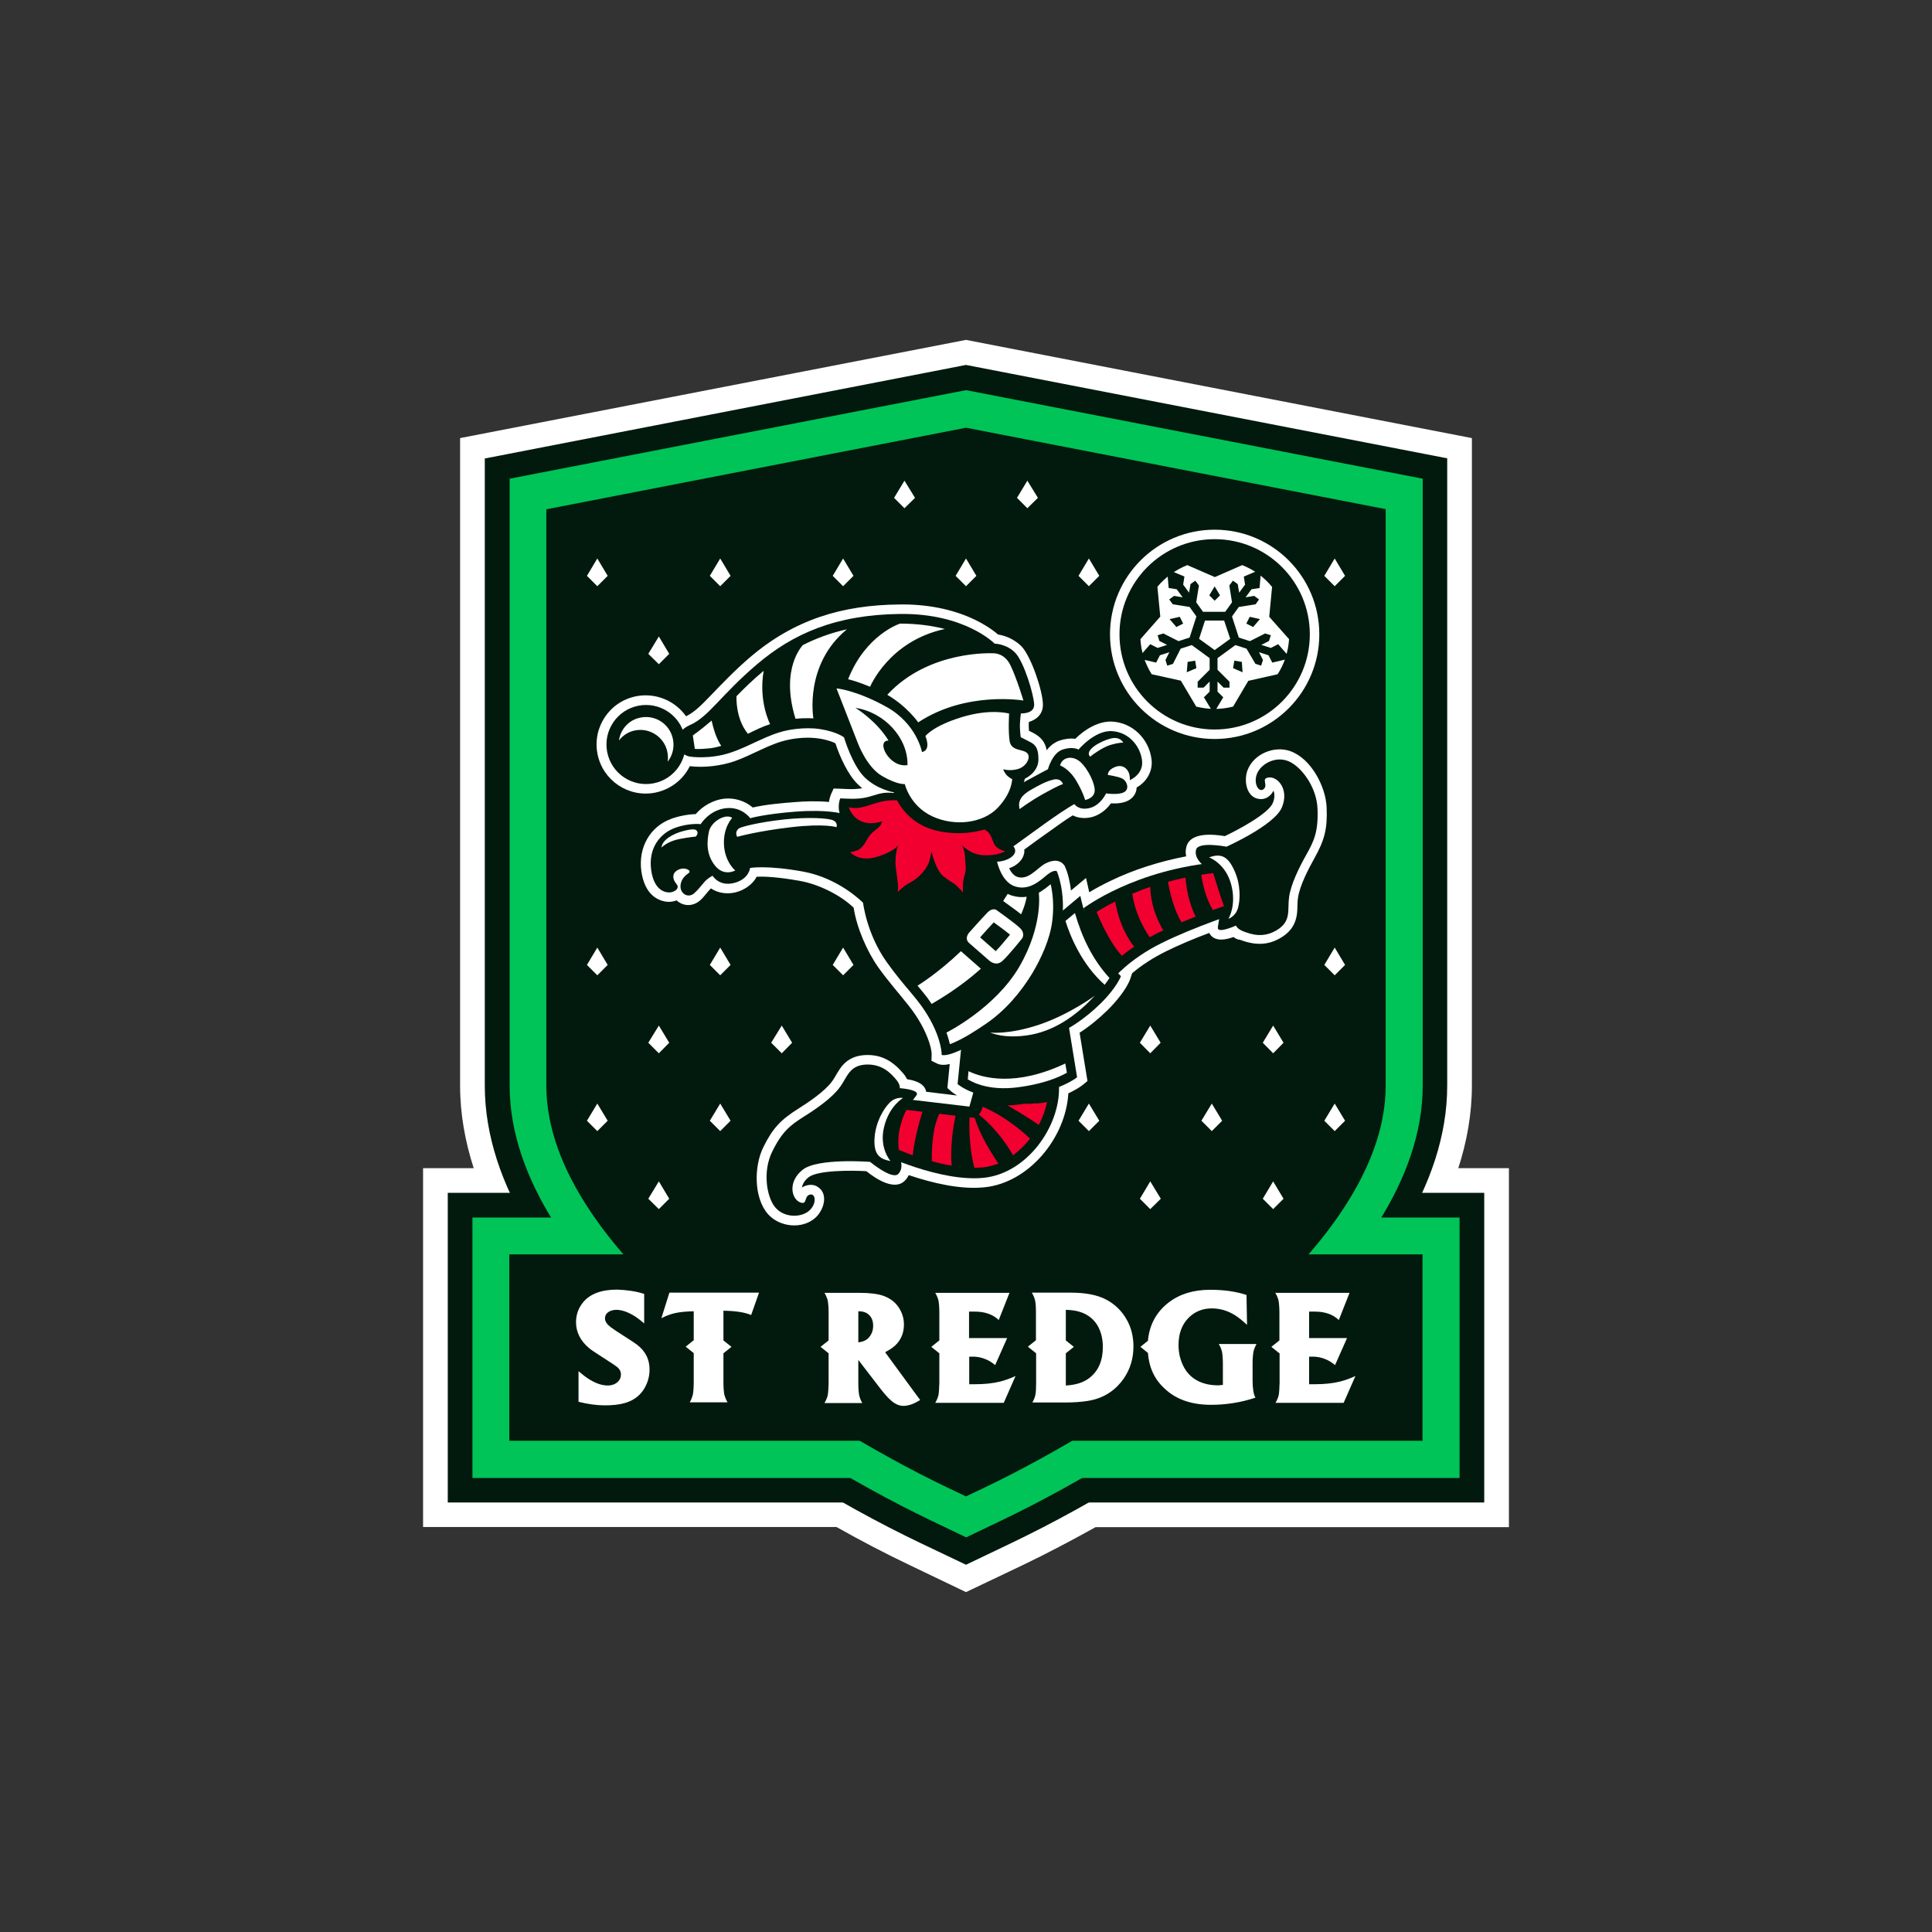 <svg version="1.0" id="Layer_1" xmlns="http://www.w3.org/2000/svg" x="0" y="0" viewBox="0 0 1080 1080" style="enable-background:new 0 0 1080 1080" xml:space="preserve"><rect x="0" y="0" width="1080" height="1080" fill="#333333" stroke="none"/><style>.st0,.st1,.st2,.st3{fill-rule:evenodd;clip-rule:evenodd;fill:#fff}.st1,.st2,.st3{fill:#021a0d}.st2,.st3{fill:#00c458}.st3{fill:#f20030}</style><path class="st0" d="M815.2 653h28.3v200.7H612.4c-13.5 7.5-27.1 14.7-41.1 21.4L540 890l-31.3-15c-13.9-6.6-27.6-13.8-41.1-21.4H236.5V653h28.3c-4.8-14.9-7.6-30.3-7.6-46.1v-362L540 190l282.8 54.9v362c0 15.8-2.8 31.3-7.6 46.1z"/><path class="st1" d="m540 204 269 52.2v350.7c0 112.1-153.6 212.6-243.7 255.7L540 874.7l-25.4-12.1C424.5 819.6 271 719 271 606.9V256.3L540 204z"/><path class="st1" d="M250.3 666.8h579.4v173.1H250.3z"/><path class="st2" d="M264.1 680.6h551.8v145.6H264.1z"/><path class="st2" d="m540 218.1 255.3 49.5v339.3c0 105.1-151.3 202.9-235.8 243.2l-19.4 9.3-19.4-9.3C436.2 809.7 284.9 712 284.9 606.9V267.6L540 218.1z"/><path class="st1" d="m540 239.1 234.6 45.5v322.3c0 94.4-148.1 188.3-224.1 224.6l-10.5 5-10.5-5c-76-36.3-224.1-130.2-224.1-224.6V284.7L540 239.1z"/><path class="st0" d="M689.5 523.8c-4.3 1.6-9.7 2.5-12.6-.9-.4-.4-.7-.9-.9-1.4-8.3 3.1-16.5 6.5-24.4 10.4-6.6 3.3-13.2 7.4-18.9 12.3l.1.1-1.1 3.2c-2.1 5.8-8.5 13.2-12.8 17.4-4.3 4.2-9.9 8.9-15.4 12.4l4.4 27-2.4 2c-2.2 1.8-5.4 3.5-8.3 4.9-1.4 24.6-21.8 49.9-46.8 52.5-13.4 1.4-29-2.3-42.4-6.8-.5 1-1.1 2-2 2.9-5.6 6.1-16-.5-21.7-5.1-8.2-.5-27.3-.6-32.3 3.4-1.8 1.4-3.4 3.5-3.7 5.8.7-.6 1.7-1 2.9-1.3 2-.5 4.1-.3 5.8.8 6.5 4 3.4 13.5-1.5 17.6-7.4 6.3-19.7 4.9-26.1-2.2-8.2-9.2-7.9-27-2.7-37.5 5.2-10.6 9.8-15.4 19.5-21.5 5.9-3.7 14.5-9.5 18.7-15 2.4-3.2 3.7-6.7 6.5-9.7 3.3-3.5 7.3-5 12-5.3 9.2-.5 15.5 3.3 21.3 10 .9 1 1.7 2.2 2.4 3.5 4.6.7 9.7 2.4 10.6 6.8v.2l17.3 2.1c-1.3-.8-2.5-1.6-3.4-2.4l-2-1.8 1.3-13.4c-2.6.6-5.1.7-7.1-.3l-3.1-1.5.1-3.4c.1-4.9-3.7-13.3-6-17.3-2-3.6-4.3-6.9-6.8-10.1-5.8-7.3-11.6-13.8-17-21.4-6.3-8.9-12.1-22.2-13.8-33.4-7.6-7.3-19.8-13.1-29.7-14.9-5.9-1.1-17.1-2.8-24.5-2.4-2.3 4.4-7 7.5-11.7 8.7-4.7 1.2-10 .5-13.9-2.2-1.8 1.8-4.1 5.1-6 6.7-4.3 3.8-9.8 3.2-13.2 0-.3.1-.6.2-.8.3-3.7 1.2-7.8.3-11-1.8-5-3.3-7.1-9.2-7.9-14.9-1.7-12.8 4.5-24.7 16.8-29.2 3.8-1.4 9.1-2.5 13.6-2.6 3.9-4.6 9.9-7.9 15.7-8.6 5.7-.7 11.8 1.1 16.2 4.9 7.3-1.7 16.7-2.5 23.3-3 5.9-.5 12.8-.7 19.3-.1.2-1.5.6-2.9 1.1-4.2l1.5-3.3 3.6.1c2.6.1 5.4.3 8 .2 1.6-.1 3.1-.2 4.4-.5-.9-.7-1.8-1.5-2.6-2.3-5.4-5.3-9.9-15.2-12.4-22.8-2.7-1.4-7-2.4-9.4-2.7-5.5-.8-11.7-.4-17.2.8-10.1 2.1-20.1 8.6-30 12-7.3 2.5-16.9 3.7-24.8 2.7-3.7 7.6-10.9 13.1-19.4 14.8-14.9 2.9-29.3-6.8-32.2-21.7-2.9-14.9 6.8-29.3 21.7-32.2 10.8-2.1 21.7 2.5 27.8 11.2 4.9-2.3 9.4-7.1 13.1-10.9 7.4-7.7 14.5-15.1 22.7-22.1 24.6-21 51.3-29.2 83.6-29.5 14.4-.2 29.2 2.3 42.2 8.6 4 1.9 9.2 5 12.8 8.2 4.9.7 9.9 3.3 13.2 6.7 5.3 5.6 11.8 24.7 11.9 32.4.1 5.3-3.5 8.5-7.9 9.8v.5c-.1 1.4 0 2.9.1 4.4.7.3 1.3.7 2 1 4.9 2.5 7.1 5.5 7.9 9.9 1.9-2.5 4.3-4.4 7.2-5.4 2.6-.9 5.8-1.4 8.8-1 5.4-5.4 13.3-10.1 20.8-9.6 11.4.7 20.4 9.8 21.8 21 .9 6.6-2.7 12.7-8.3 15.8-.1 2.8-1.5 5.5-4.5 7.2-2.6 1.5-6.4 1.9-9.9 1.7-2.6 3.7-6.5 6.6-10.8 7.7-3.3.8-7.3.7-10.5-1-4.2 2.5-9.1 6.2-12.4 8.5-4.9 3.5-9.9 7-14.7 10.6v1.5c-.6 4.5-4.3 7.5-8.5 9 1.1 2.2 2.6 4.1 4.6 4.8 5.9 1.9 10.4-4.1 14.7-6.9 3.4-2.1 8.2-3.5 11.2 0l.5.6.3.7c1.7 3.7 2.7 8.5 3.3 13.2l8.4-7 1.8 8c3.9-2.4 8-4.5 11.7-6.3 13.4-6.5 27.9-11 42.5-13.8-.4-1.7-.4-3.5.1-5.3 2-8.1 14.3-7.2 21.5-6 7.4-3.5 24.3-12.5 26.8-18.5.9-2.1 1.3-4.7.4-6.9-.4.8-1 1.7-1.9 2.6-1.5 1.4-3.4 2.2-5.5 2.1-7.7-.4-9.4-10.2-7.1-16.2 3.5-9.1 14.9-13.8 23.9-10.6 11.6 4.1 19.9 19.9 20.3 31.6.5 11.8-1.2 18.2-6.8 28.2-3.4 6.1-8.2 15.3-9.2 22.1-.6 3.9 0 7.7-1.1 11.7-1.2 4.6-4 7.9-8 10.4-7.8 4.9-15.2 4.5-23.5 1.4-1 0-2.3-.6-3.5-1.5z"/><path class="st1" d="M672.5 483.6s-5.1-3.8-3.9-8.6c1.2-4.8 17-1.7 17-1.7s26.9-12 31-22c4.1-9.9-2.2-17.1-7.1-16.7-5 .4-.4 4-3 6.4-2.6 2.5-6-2.7-3.9-8.3 2.1-5.5 10-10 17.1-7.4 7.1 2.5 16.3 14.1 16.8 26.8.5 12.7-1.9 17.9-6.1 25.4-4.2 7.4-8.8 16.8-9.8 24-1 7.2 1.4 13.3-6.6 18.3s-15 2.3-18.8.9c-3.7-1.4-4.3-3.3-4.3-3.3s-8.3 3.8-9.9 2c-1.6-1.8 6.9-15.9-8.5-35.8z"/><path class="st1" d="M682.8 481.8s1 4.5 4.2 14.5 5.2 13.8 5.2 13.8-24.6 8-42.9 17.1c-18.2 9-27 19.9-27 19.9l-15.4-20.5-1.2-18.9c0 .1 28.4-22 77.1-25.9zM544.1 610.7l-2.2 7.9-39.7-4.7s-4.9 4.9-7.3 12.7c-2.4 7.8-2.6 18.3-2.6 18.3s33.3 16 57.6 13.5c24.3-2.5 42.6-28.7 42.1-50.7-.4-22.1-13.8 4-47.9 3z"/><path class="st3" d="m515.7 621.5-9-1.1c-3.2 5.4-4.9 15.4-5.8 21.8 1.8.7 3.6 1.4 5.3 2.1 1.3.5 2.7 1 4 1.5 1.2-11.5 5.5-24.3 5.5-24.3zM534.2 623.7l-9.1-1.1c-3.9 8-4.3 19.5-4.2 26.5 3.5 1 7 1.8 10.5 2.4l.6.1c-1.2-14.1 2.2-27.9 2.2-27.9zM580.7 628.8c2.2-4.1 3.7-8.4 4.6-12.7h-.4l-.4.1-.2.1h-.8c-.4.1-.7.2-1.1.3h-1l-.9.2h-2.2l-.4.1h-.8l-.4.1H572.7c-1 .1-2 .3-2.9.4-2.2.3-4.4.5-6.6.5 9.9 5.7 17.5 10.9 17.5 10.9zM544.9 624.9l-2.9-.3s-1 14.1 2.7 28.2c1.6 0 3.1-.1 4.6-.2 3-.3 6-1.1 8.8-2.2-4-5.9-10.4-16-13.2-25.5zM547.2 623.1c1.7 1.3 11.2 8.9 19.1 22.7 3.5-2.6 6.7-5.7 9.5-9.3-5.2-4.9-14.9-13-26.5-17.8-.4 1.9-1.3 3.4-2.1 4.4z"/><path class="st1" d="m537.2 586.9-1.9 19.1s11.4 10.1 34.3 7.1c23-2.9 32.5-10.9 32.5-10.9l-4.5-27.6s8.3-4.5 17.5-13.5 11.5-15.4 11.5-15.4c-12.6-12.5-18.9-27.9-22.7-44.9l-15.6 13.1-51.1 73z"/><path class="st1" d="M482.5 504.9s2 17.2 13.1 32.8c11.1 15.6 17.3 19.8 24.2 32 6.8 12.2 6.6 20 6.6 20s5.1 2.6 28-13.1 36.9-43.5 39.2-60.9c2.3-17.3-2.8-28.6-2.8-28.6s-.9-1.1-4.2 1c-3.3 2.1-10.1 10.4-19.2 7.4s-10.8-17.6-10.8-17.6 4.3-13.9-12.4-16.5c-16.7-2.5-39.8-17.3-39.8-17.3-13.7-3.1-14.5 2-26.3 2.4-2.2.1-8.4-.2-8.4-.2s-2.4 5.4.9 11.4c3.3 6.1 11.9 47.2 11.9 47.2z"/><path class="st0" d="M573.9 501.3c-2.7.4-5.5.2-8.4-.7-.8-.3-1.5-.6-2.2-.9-.8 1.3-1.7 2.6-2.5 3.9l.3.3c2.4 1.7 4.7 3.4 7 5.1l2.7 2.1c2.7-6.1 3.1-9.8 3.1-9.8zm-36.7 30.4c-13.3 12.7-24.3 19.3-24.3 19.3 1.3 1.5 2.5 3 3.8 4.6 1.5 1.8 2.8 3.7 4.1 5.6 11.4-6.6 20.4-13.3 27.5-19.7l-10.7-9.4c-.2-.1-.3-.3-.4-.4zM531 583.7c.8-.3 1.5-.6 2-.8 6.3-2.7 12.7-6.9 18.3-10.7 10.5-7.2 19.2-17.3 25.8-28.2 5-8.4 9.9-19.2 11.1-29 .8-6.3.7-12.8-.5-19-.1-.5-.2-1.1-.4-1.7l-.5.4-.1.1c-1.6 1.3-3.2 2.5-4.9 3.6-.4.2-.8.4-1.1.7 0 0 2.6 18-10.9 41.3-13.6 23.3-40.7 36.8-40.7 36.8.7 2.1 1.4 4.3 1.9 6.5z"/><path class="st1" d="M557.2 481.7c6.6-.2 12.8-4.4 9.3-8.6 0 0 5.5-4 18-13 12.5-8.9 16.1-10.6 16.1-10.6s2.3 3.7 8.5 2.2 9.2-8.2 9.2-8.2 6.9 1.1 10.1-.7c3.2-1.8 1.5-6.2-.9-7.5s-8.2-2.1-8.2-2.1-.3-2.7 3.9-4.4c4.2-1.7 6.6.7 7.6 2.7s.8 4.6.8 4.6 7.8-3.2 6.8-11.1c-1-7.8-7.2-15.7-16.8-16.3-9.6-.6-18.7 10.3-18.7 10.3s-3.1-1.9-8.9 0c-5.8 1.9-8.2 11-8.2 11s-21.9 11.3-29.5 17.2c-7.5 6.1-25.9 20.1.9 34.5z"/><path class="st1" d="M385.3 422.9s11.2 1.9 23.5-2.3c10.4-3.5 20.3-10 30.7-12.2 0 0 9.7-2.3 19.1-.8 9.4 1.5 13.2 4.6 13.2 4.6s4.6 15.6 11.6 22.4c7 6.8 16.2 8.3 16.2 8.3s6 18.9 26.5 21.9 35.9-7.4 35.9-7.4c8.2-9.7 10.9-22.1 10.9-22.1s7.5-3.3 7.6-10.7c0-7.4-2.4-8.7-5.4-10.2-3-1.5-4.5-2.3-4.5-2.3s-.7-4.7-.4-8.3c.2-3.5.5-5 .5-5s7.5.4 7.4-4.9c-.1-5.3-5.6-23.7-10.5-28.9-4.8-5.1-11.6-5.2-11.6-5.2s-16.5-17-52.7-16.6c-36.1.4-60 11-80.2 28.2-20.2 17.2-26.9 29.3-37.4 33.9-10.8 4.8-8.3 15.7-.4 17.6zM391.7 460.7s-6.5-.8-14.4 2.1c-8 2.9-15 11-13.3 23.5 1.7 12.5 9.1 13.2 11.9 12.3 2.8-.9 3.5-2.8 2.5-4.1-1-1.3-2.4-3-1.9-5.4.5-2.4 4.1-4 6.5-3.5 2.4.5 3.1 1.7 1.9 2.5-1.2.9-4.4 3-4.5 7.3-.1 4.3 4.4 6.9 7.7 3.9 3.3-2.9 5.4-6.5 7.5-8 2.1-1.6 2.8-1.7 2.8-1.7s3.5 6.1 11.9 4c8.4-2.1 9-8.4 9-8.4s9-1.7 29.5 2 33.8 17.6 33.8 17.6 8.1-9.3 4.5-27.8-16.6-22.2-16.6-22.2-7.6-2.4-25.6-1.1c-18 1.4-25.5 3.7-25.5 3.7s-4.7-6.7-13.8-5.6c-9.3 1.2-13.9 8.9-13.9 8.9z"/><path class="st0" d="M515.4 420.4s-2.9-15.8-19.8-25.2c-16.8-9.4-28-10.4-28-10.4l11.9 30.5s4.9 13.5 13.6 18.5c8.6 5 12.7 4.5 12.7 4.5s2.7 12.1 15.3 18c12.6 5.9 28.4 3.9 36.6-4.7 8.2-8.6 8.1-16.1 8.1-16.1s-2-.8-3.5-2.7c-1.5-2-1.4-2.8-1.4-2.8s3.4 1.2 8.1-.1c4.8-1.4 7.5-6.6 5.2-8.9-2.3-2.4-8.9-1-9.8-6.7-.9-5.7-.3-15.4-.3-15.4s-10.2-3-26.5 2-20.3 10.6-20.3 10.6 3.5 7.7-1.9 8.9z"/><path class="st3" d="M550.3 463.7s-13 4.4-28.1.3c-15.1-4.1-20.7-16.6-20.7-16.6-10.6-.7-16.5 4.4-23.7 4.3-2.5 0-3.3-.5-3.3-.5s1.2 5.2 6.7 7.8c5.5 2.6 11.9.1 11.9.1s-.3 2.4-3.1 4.4c-2.8 2.1-4.1 3.5-5.5 6.1-1.4 2.6-3.2 5-5.4 5.8s-3.8 1-3.8 1 4.9 6 15.8 2.3 11.2-6.9 11.2-6.9-2.5 6-1.5 13.5 1.1 7.9 1.2 9.9c.1 2-.2 3.5-.2 3.5s3.1-3.4 7.4-5.6c4.3-2.2 9.2-7.6 10.3-11.8 1.1-4.2 1.2-5.4 1.2-5.4s2.3 10.3 6.5 13.8c4.3 3.5 5.8 3.7 7.5 5.4 1.8 1.7 3.7 3.8 3.7 3.8s-.6-5 .7-9.3c1.3-4.3.6-5.2.4-10-.2-4.7-1.9-7.3-1.9-7.3s4.8 5.6 12.5 5.8c7.7.3 11.9-2.3 11.9-2.3s-3.1-.3-5.5-2.9c-2.1-2.3-1.6-6.8-6.2-9.2z"/><path class="st0" d="M403.2 416.9c-2.1.7-4.1 1.1-6.3 1.4-7.2.7-8.5.3-8.5.3l-1.1-7.5s4.5-3.1 10.5-8.3c1.6 7.3 3.6 11.6 5.4 14.1zM430.5 404.8c-2.1.7-4.2 1.5-6.4 2.5s-4.2 2-6 2.9c-7.1-8.6-6.4-20.9-6.4-21 4-4.1 9-9.1 15.2-14.2-3 17.2 3.6 29.8 3.6 29.8zM454.7 401.6s-4-.4-10 .2c-8.8-28.4 4.1-41.1 4.1-41.2 7.3-3.7 15.5-6.8 24.6-8.8-24.1 19.9-18.7 49.8-18.7 49.8zM486.4 383.9c-6.3-2.6-10.2-3.7-12.3-4.2 9.8-24.9 28.9-31.1 29.1-31.1 10 0 18.3 1.3 25 3-31.3 6.7-41.8 32.3-41.8 32.3zM513.3 403.8s-6.3-9-17.3-15.4c23.2-25.2 59-23.2 59-23.2s6.4-.6 9.9 6.8c3.5 7.3 7.2 19.6 7.2 19.6s-32-5.5-58.8 12.2zM409.3 457.2s-5.1 5.3-4.6 15 6.3 14.4 6.3 14.4-6.3 3.6-11.3-2.7c-5-6.3-4.6-13.3-3.4-19.1 1.4-5.8 9.5-10.2 13-7.6zM412.1 467.8s11.2-3.2 30.2-5.4 25.3 0 25.3 0 1.3-3.3-3.4-4.3-16.5-1.4-31 .6-19.6 4.1-19.6 4.1-3.3 1.5-1.5 5zM592.6 427.9s4.8 1.6 8.9 8.3c4 6.7 5.1 11 5.1 11s6-1 5.3-6.3c-.6-5.3-5.5-13.9-9.7-16.2-4.2-2.4-8.7-.7-9.6 3.2zM570 452.3s5.1-4 13.5-8.7c8.4-4.7 10.7-5.3 10.7-5.3s-1-3.5-5.3-2.5-8.2 3.2-12.6 5.7-7.7 5.7-6.3 10.8zM609.4 423s6.5-5.3 11.8-6.7c5.3-1.5 6.7-1.1 6.7-1.1s-1.6-3.8-7.2-2.3c-5.5 1.4-14.8 6.5-11.3 10.1zM369.8 473.8s3.2-3.5 10.1-4.8c6.9-1.3 8.9-1.3 8.9-1.3s1.6-1.2 1-2.8c-.6-1.7-3.1-1.6-8-.3s-11.7 4.6-12 9.2z"/><circle transform="rotate(-11.022 361.056 416.102)" class="st1" cx="361.1" cy="416.2" r="22.1"/><path class="st0" d="M358.2 401.1c8.3-1.6 16.4 3.8 18 12.2.9 4.6-.3 9.1-3 12.5.3-1.7.2-3.5-.1-5.3-1.6-8.3-9.7-13.8-18-12.2-3.8.7-6.9 2.8-9.1 5.6.9-6.3 5.6-11.6 12.2-12.8zM541.8 527.2l11.1 9.7s3.6 3.5 7.2.5c3.6-3.1 11.4-13 11.4-13s1.6-2.6-1.1-5.4c-2.8-2.8-13.1-10.1-13.1-10.1s-2.2-2-5.4 1.3-10.2 11.2-10.2 11.2-2.9 3.2.1 5.8zm6.1-3.2c2.5-2.8 5-5.7 7.6-8.4 1.7 1.2 3.3 2.4 4.9 3.6 1.3 1 2.9 2.2 4.2 3.3-1.4 1.7-2.8 3.3-4.2 5-1.1 1.3-2.5 2.9-3.8 4.2l-8.7-7.7z"/><ellipse transform="rotate(-11.017 554.148 414.258)" class="st0" cx="554.1" cy="414.3" rx="2.8" ry="3.9"/><path class="st1" d="M478.2 395.7c16 2.4 29.4 16.6 29.1 32-10.3 1.7-17.9-13.9-10.6-13.7-6.8-11.2-18.5-18.3-18.5-18.3z"/><path class="st0" d="M595.5 594.5c-27.7 13.1-46 8.2-54.1 4.3l-.4 4.6c1.6.9 3.5 1.8 4.8 2.3 7.3 2.8 15.5 3.1 23.2 2.1 7.7-1 15.7-2.8 22.9-5.9 1.3-.6 3-1.4 4.5-2.2l-.9-5.2zM595.6 514.8c2.6 8.3 8.9 24.1 21.9 35.7 1-1.3 2-2.6 2.7-3.8-9.6-10.5-15.4-22.8-19.3-36.3l-5.3 4.4zM612 556.6s-14.3 10.6-31.4 16.3c-17 5.6-27 4.3-27 4.3s8 3.9 22.8 1.2c14.8-2.8 26.7-12.2 35.6-21.8z"/><path class="st3" d="M623.4 504c-3.5 1.7-7.1 3.7-10.4 5.8l1.8 4.2c2.4 5.3 6.9 14.3 12.3 20.3 2.2-1.8 4.5-3.5 6.9-5.1-3.5-4.4-8.4-12.6-10.6-25.2zM643 495.8c-3.4 1.1-6.7 2.4-10 3.8 0 0 1 11.7 9.7 24.3 1.3-.7 2.7-1.4 4-2.1 1.2-.6 2.4-1.2 3.6-1.7-3-5-7-13.6-7.3-24.3zM662.7 490.6c-3.3.7-6.5 1.4-9.8 2.3 0 0 2 13.4 7.6 22.7 2.6-1.1 5.2-2.2 7.9-3.2-2.2-4.4-4.9-11.6-5.7-21.8zM684.2 506.5c-1.1-2.9-2-5.8-2.9-8.5-1-3.2-2.1-6.6-3.1-9.9-2.2.2-4.5.5-6.7.9.8 5.3 2.6 13.3 6.5 19.7 2.2-.7 4.2-1.5 6.2-2.2z"/><path class="st0" d="M675.9 479.3s9.1 3.2 12.3 15c3.2 11.8-1.5 19.3-1.5 19.3s3.9-1.2 5.3-5.9c1.4-4.8 1.6-13.4-2-21.1-3.5-7.8-7.4-9.8-14.1-7.3z"/><path class="st1" d="M502.9 646.8s2.7 5.8-.7 9.4c-3.4 3.6-15.8-6.7-15.8-6.7s-29.3-2.3-37.7 4.4c-8.4 6.7-6.3 16-1.7 18.1 4.6 2 2.2-3.3 5.7-4.2 3.4-.9 4 5.3-.5 9.1s-13.6 3.9-18.6-1.7c-5-5.6-7.5-20.2-1.9-31.5 5.6-11.4 10.3-14.8 17.5-19.4 7.2-4.5 15.8-10.5 20.1-16.3 4.4-5.8 5.2-12.3 14.6-12.9 9.4-.5 14.3 5.2 16.9 8.2 2.6 3 2.2 5 2.2 5s9.1.6 9.6 3-13.7 10.7-9.7 35.5z"/><path class="st0" d="M497.8 649s-6.5-7.2-3.6-19c2.9-11.9 10.6-16.2 10.6-16.2s-4-.9-7.5 2.6-7.8 11-8.4 19.5c-.6 8.4 1.9 12 8.9 13.1z"/><path class="st1" d="M284.7 701.2h510.5v104.2H284.7z"/><path class="st0" d="M360.1 723.3v16.5c-2.6-2.2-4.7-3.8-6.4-4.7-3.3-1.9-6.4-2.9-9.2-2.9-1.6 0-3 .4-4.2 1.1-1.4.9-2.1 2.1-2.1 3.7 0 1.7 1.1 3.3 3.2 4.9 1.6 1.2 4.2 2.9 7.8 5.2 3.6 2.3 5.9 3.8 6.8 4.5 2.6 2 4.4 4.2 5.5 6.5 1.1 2.3 1.6 4.8 1.6 7.5 0 4.2-1.2 8-3.5 11.5-2.4 3.5-5.8 5.9-10.3 7.2-3.1.9-6.8 1.3-11.1 1.3-4.8 0-9.7-.7-14.8-2v-17.1c2.6 2.2 4.8 3.9 6.6 4.9 3.5 2.1 6.8 3.1 9.7 3.1 2.3 0 4.2-.7 5.6-2 1.2-1.1 1.8-2.4 1.8-4.1 0-1.7-.7-3.1-2.2-4.3-.7-.6-2.8-2-6.1-4.1-5.2-3.4-8.4-5.4-9.4-6.3-5-4.2-7.4-9.1-7.4-14.6 0-4.1 1.3-7.8 3.8-10.9 3.8-4.8 10.2-7.3 19.1-7.3 5.6.2 10.6.9 15.2 2.4zm355.1 33.2-4.5-3.6 4.5-3.6V734c0-3.1-.2-5.4-.5-7-.3-1.3-.9-2.8-1.8-4.3h41.5l-6 15.2c-3.2-3.1-7.7-4.7-13.3-4.7h-3.3V748H753l-6.7 15.1c-1.4-1.2-2.8-2.1-4.4-2.9-2.8-1.3-5.6-1.9-8.3-1.8h-1.8v15.4h3.1c5.5 0 10.2-.5 14.2-1.5 2.7-.7 5.6-1.7 8.6-3.1l-6.6 15H713c.9-1.5 1.5-3 1.8-4.3.3-1.6.4-3.9.5-7v-16.4h-.1zm-119.4 0 4.5-3.6-4.5-3.6v-17.1c2.9.1 5.3.4 7 .9 4.5 1.2 7.9 3.6 10.3 7.2 2.2 3.4 3.4 7.7 3.4 12.6 0 7.6-2.4 13.3-7.3 17.2-3.2 2.6-7.6 4.1-13.4 4.4v-18zm45.9-.2-4.2-3.4 4.2-3.4c.8-8.9 4.7-16.1 11.6-21.4 6.1-4.7 13.8-7.1 23.2-7.1 7.9 0 14.6 1 20.3 2.9l.3 16.7c-2.5-2.3-4.7-4.1-6.6-5.3-4.1-2.6-8.5-3.9-13.1-3.9-4.9 0-9 1.6-12.4 4.7-4.2 3.9-6.2 9.2-6.2 15.8 0 4.7 1.1 8.9 3.2 12.7 2.7 4.8 7 7.9 12.9 9.2 1.9.4 3.9.6 5.8.6.4 0 .9 0 1.6-.1.5-.1.9-.1 1.3-.1v-11.6c0-3.1-.2-5.5-.5-7-.3-1.3-.9-2.8-1.8-4.3h21.1c-.8 1.5-1.4 2.9-1.7 4.3-.3 1.6-.5 3.9-.5 7v8.9c0 4.6.5 7.9 1.6 9.8-8.1 2.7-16.4 4-24.8 4-11.1 0-19.9-3.1-26.3-9.4-5.4-5-8.4-11.6-9-19.6zm-62.5.2v16.2c0 3.2-.1 5.5-.4 7-.3 1.4-.9 2.9-1.7 4.3h18.7c4.4 0 8.3-.3 11.7-.8 5-.7 9.4-2.4 13-4.9 3.1-2.1 5.6-4.7 7.7-7.7 3.6-5.3 5.4-11.2 5.4-17.9 0-5.5-1.2-10.5-3.7-14.9-2.7-4.9-6.6-8.7-11.5-11.3-4.9-2.6-11.5-3.9-19.8-3.9h-21.8c.9 1.5 1.5 3 1.8 4.3.4 1.7.5 4 .5 7v15.3l-4.5 3.6 4.6 3.7zm-54.1 0-4.5-3.6 4.5-3.6V734c0-3.1-.2-5.4-.5-7-.3-1.3-.9-2.8-1.8-4.3h41.5l-6 15.2c-3.2-3.1-7.7-4.7-13.3-4.7h-3.3V748H563l-6.7 15.1c-1.4-1.2-2.8-2.1-4.4-2.9-2.8-1.3-5.6-1.9-8.3-1.8h-1.8v15.4h3.1c5.5 0 10.2-.5 14.2-1.5 2.7-.7 5.6-1.7 8.6-3.1l-6.6 15h-38.3c.9-1.5 1.5-3 1.8-4.3.3-1.6.4-3.9.5-7v-16.4zm-61.9 0-4.5-3.6 4.5-3.6V734c0-3.1-.2-5.5-.5-7-.3-1.3-.9-2.7-1.8-4.3h19.4c6 0 10.5.6 13.6 1.7 3.8 1.4 6.7 3.6 8.7 6.8 1.8 2.8 2.7 5.9 2.7 9.2 0 4.1-1.2 7.6-3.8 10.6-1.4 1.7-3.7 3.3-6.7 4.9l1.6 2.2 8.2 11.2 8.5 11.6 1.3 1.7c-3.5 2.2-6.6 3.3-9.5 3.3-1.7 0-3.4-.6-5.1-1.7-2-1.3-4.4-3.8-7.3-7.5l-12.7-16.5V773c0 3.1.2 5.5.5 7 .3 1.3.8 2.7 1.7 4.3h-21.1c.9-1.6 1.5-3 1.8-4.3.3-1.6.4-3.9.5-7v-16.5zm-58.8 0 4.5-3.6-4.5-3.6v-16.6c6.5.1 11.7.8 15.5 2.4l4.4-12.5h-50.1l-4.5 14.3c2.6-1.4 5.2-2.3 7.8-2.9 2.8-.6 6.3-.9 10.3-1v16.2l-4.5 3.6 4.5 3.6v16.2c0 3.1-.2 5.4-.5 7-.3 1.3-.9 2.8-1.7 4.3h21.1c-.9-1.5-1.4-2.9-1.8-4.3-.3-1.6-.5-3.9-.5-7v-16.1zm75.4-6.1c2.5-.3 4.3-1.1 5.5-2.3 1.8-1.8 2.8-4.1 2.8-7 0-3.1-1.1-5.3-3.2-6.8-1.3-.9-3-1.3-5.1-1.3v17.4zM402.6 529.7l-5.8 9.7 5.8 5.8 5.8-5.8zM333.9 529.7l5.8 9.7-5.8 5.8-5.8-5.8zM471.3 529.7l-5.8 9.7 5.8 5.8 5.8-5.8zM402.6 616.9l-5.8 9.6 5.8 5.8 5.8-5.8zM333.9 616.9l5.8 9.6-5.8 5.8-5.8-5.8zM437 573.3l-5.9 9.6 5.9 5.9 5.8-5.9zM368.3 573.3l5.8 9.6-5.8 5.9-5.9-5.9zM677.4 616.9l-5.8 9.6 5.8 5.8 5.8-5.8zM608.7 616.9l5.8 9.6-5.8 5.8-5.8-5.8zM746.1 616.9l-5.8 9.6 5.8 5.8 5.8-5.8zM711.7 573.3l-5.8 9.6 5.8 5.9 5.8-5.9zM643 573.3l5.8 9.6-5.8 5.9-5.8-5.9zM746.1 529.7l-5.8 9.7 5.8 5.8 5.8-5.8zM368.3 355.8l5.8 9.7-5.8 5.8-5.9-5.8zM402.6 312.2l-5.8 9.7 5.8 5.8 5.8-5.8zM333.9 312.2l5.8 9.7-5.8 5.8-5.8-5.8zM471.3 312.2l-5.8 9.7 5.8 5.8 5.8-5.8zM540 312.2l-5.8 9.7 5.8 5.8 5.8-5.8zM677.4 312.2l-5.8 9.7 5.8 5.8 5.8-5.8zM608.7 312.2l5.8 9.7-5.8 5.8-5.8-5.8zM746.1 312.2l-5.8 9.7 5.8 5.8 5.8-5.8zM574.3 268.7l-5.8 9.6 5.8 5.8 5.9-5.8zM505.6 268.7l5.9 9.6-5.9 5.8-5.8-5.8z"/><circle class="st0" cx="679" cy="354.6" r="58.5"/><circle class="st1" cx="679" cy="354.6" r="53.2"/><path class="st0" d="m711.1 328.1-1.6 16.7 11.1 12.5c-.5 7.2-2.7 13.9-6.4 19.6l-16.4 3.7-8.5 14.4c-3.3.8-6.7 1.3-10.2 1.3-3.6 0-7-.5-10.4-1.3l-8.6-14.5-16.3-3.6c-3.6-5.7-5.9-12.4-6.3-19.6l11.1-12.6L647 328c4.4-5.3 10.2-9.5 16.7-12.1l15.4 6.7 15.3-6.7c6.6 2.6 12.3 6.8 16.7 12.2z"/><path class="st1" d="m701.8 371.1 3.2 1 1-3.2-2.2-4.3 5.3 1.7 2.1 4.1 10.2-2.4-6.9-7.9-4.1 2.1-5.3-1.7 4.3-2.2 1-3.2-3.2-1-8.5 4.3-6.2-2-3.8-11.8 3.8-5.3 9.4-1.5 1.9-2.7-2.7-2-4.8.8 3.3-4.5 4.5-.7.9-10.5-9.7 4.1.7 4.5-3.3 4.5-.8-4.8-2.7-1.9-2 2.7 1.5 9.4-3.8 5.3h-12.4l-3.8-5.3 1.5-9.4-2-2.7-2.7 1.9-.8 4.8-3.3-4.5.7-4.5-9.7-4.1.9 10.5 4.5.7 3.3 4.5-4.8-.8-2.7 2 2 2.7 9.4 1.5 3.8 5.3-3.8 11.8-6.2 2-8.5-4.3-3.2 1 1 3.2 4.3 2.2-5.3 1.7-4.1-2.1-6.9 7.9 10.2 2.4 2.1-4.1 5.3-1.7-2.2 4.3 1 3.2 3.2-1 4.3-8.5 6.2-2 10 7.3v6.5l-6.7 6.7v3.3h3.3l3.4-3.4v5.6l-3.2 3.2 5.4 9 5.4-9-3.2-3.2V381l3.4 3.4h3.3v-3.3l-6.7-6.7v-6.5l10-7.3 6.2 2 5 8.5zm-14.1-14-8.7 6.3-8.7-6.3 3.3-10.2h10.7l3.4 10.2zm-8.7-29.3 3 5-3 3-3-3 3-5zm-25.2 18.3 5.7-1.3 1.9 3.8-3.8 1.9-3.8-4.4zm9.6 29.7.5-5.8 4.2-.7.7 4.2-5.4 2.3zm40.9-29.7-3.8 4.4-3.8-1.9 1.9-3.8 5.7 1.3zm-9.7 29.7-5.3-2.3.7-4.2 4.2.7.4 5.8z"/><path class="st0" d="m643 660.4-5.8 9.7 5.8 5.8 5.9-5.8zM711.7 660.4l-5.8 9.7 5.8 5.8 5.8-5.8zM368.3 660.4l-5.9 9.7 5.9 5.8 5.8-5.8z"/></svg>